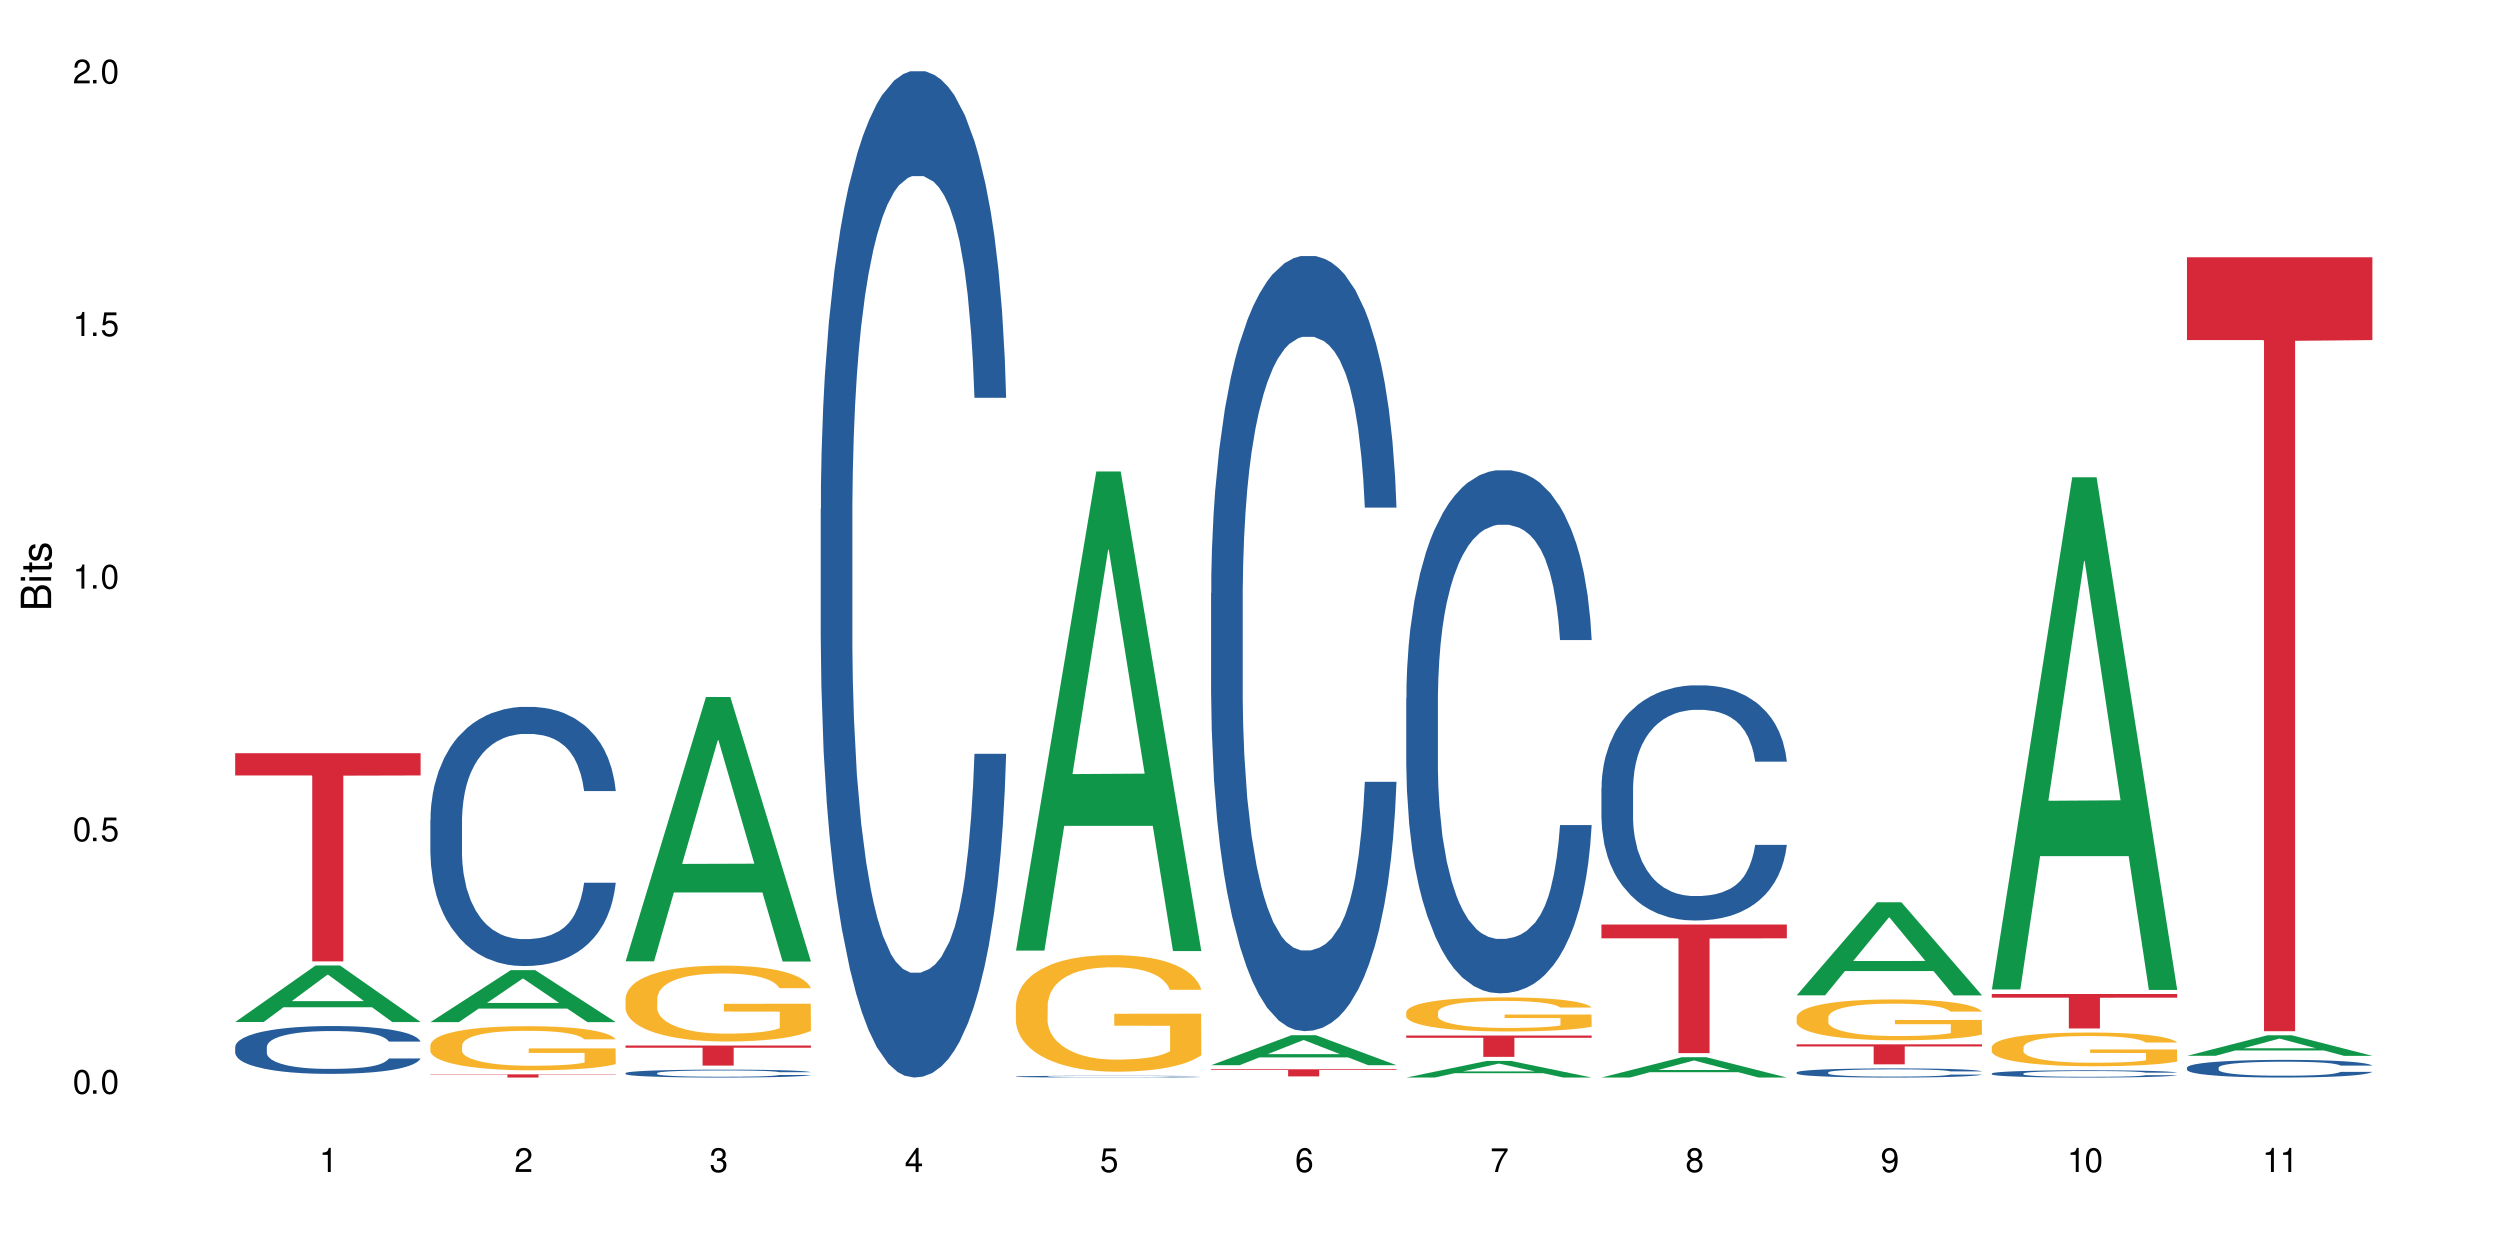 <?xml version="1.0" encoding="UTF-8"?>
<svg xmlns="http://www.w3.org/2000/svg" xmlns:xlink="http://www.w3.org/1999/xlink" width="720" height="360" viewBox="0 0 720 360">
<defs>
<g>
<g id="glyph-0-0">
</g>
<g id="glyph-0-1">
<path d="M 2.641 -6.938 C 2 -6.938 1.422 -6.656 1.078 -6.172 C 0.641 -5.562 0.406 -4.641 0.406 -3.359 C 0.406 -1.016 1.188 0.219 2.641 0.219 C 4.078 0.219 4.859 -1.016 4.859 -3.297 C 4.859 -4.641 4.656 -5.547 4.203 -6.172 C 3.844 -6.656 3.281 -6.938 2.641 -6.938 Z M 2.641 -6.188 C 3.547 -6.188 4 -5.25 4 -3.375 C 4 -1.406 3.562 -0.484 2.625 -0.484 C 1.734 -0.484 1.281 -1.438 1.281 -3.344 C 1.281 -5.25 1.734 -6.188 2.641 -6.188 Z M 2.641 -6.188 "/>
</g>
<g id="glyph-0-2">
<path d="M 1.828 -1 L 0.828 -1 L 0.828 0 L 1.828 0 Z M 1.828 -1 "/>
</g>
<g id="glyph-0-3">
<path d="M 4.562 -6.797 L 1.062 -6.797 L 0.547 -3.094 L 1.328 -3.094 C 1.719 -3.562 2.047 -3.734 2.578 -3.734 C 3.484 -3.734 4.062 -3.109 4.062 -2.094 C 4.062 -1.125 3.484 -0.531 2.578 -0.531 C 1.828 -0.531 1.375 -0.906 1.188 -1.672 L 0.328 -1.672 C 0.453 -1.109 0.547 -0.844 0.75 -0.594 C 1.125 -0.078 1.828 0.219 2.594 0.219 C 3.969 0.219 4.922 -0.781 4.922 -2.219 C 4.922 -3.562 4.031 -4.484 2.719 -4.484 C 2.25 -4.484 1.859 -4.359 1.469 -4.062 L 1.734 -5.969 L 4.562 -5.969 Z M 4.562 -6.797 "/>
</g>
<g id="glyph-0-4">
<path d="M 2.484 -4.938 L 2.484 0 L 3.328 0 L 3.328 -6.938 L 2.766 -6.938 C 2.469 -5.875 2.281 -5.734 0.984 -5.562 L 0.984 -4.938 Z M 2.484 -4.938 "/>
</g>
<g id="glyph-0-5">
<path d="M 4.859 -0.828 L 1.281 -0.828 C 1.359 -1.406 1.672 -1.781 2.5 -2.281 L 3.469 -2.828 C 4.406 -3.344 4.906 -4.062 4.906 -4.906 C 4.906 -5.484 4.672 -6.031 4.266 -6.406 C 3.859 -6.766 3.375 -6.938 2.719 -6.938 C 1.859 -6.938 1.219 -6.625 0.844 -6.031 C 0.609 -5.672 0.5 -5.234 0.484 -4.531 L 1.328 -4.531 C 1.359 -5.016 1.406 -5.281 1.531 -5.516 C 1.75 -5.938 2.188 -6.203 2.703 -6.203 C 3.469 -6.203 4.031 -5.641 4.031 -4.891 C 4.031 -4.344 3.719 -3.859 3.125 -3.516 L 2.234 -3 C 0.812 -2.172 0.406 -1.531 0.328 -0.016 L 4.859 -0.016 Z M 4.859 -0.828 "/>
</g>
<g id="glyph-0-6">
<path d="M 2.125 -3.188 L 2.578 -3.188 C 3.5 -3.188 3.984 -2.766 3.984 -1.922 C 3.984 -1.062 3.469 -0.531 2.594 -0.531 C 1.656 -0.531 1.203 -1 1.156 -2.016 L 0.312 -2.016 C 0.344 -1.453 0.438 -1.094 0.609 -0.781 C 0.953 -0.109 1.625 0.219 2.547 0.219 C 3.953 0.219 4.859 -0.625 4.859 -1.938 C 4.859 -2.828 4.516 -3.297 3.703 -3.594 C 4.344 -3.844 4.656 -4.328 4.656 -5.031 C 4.656 -6.219 3.875 -6.938 2.578 -6.938 C 1.203 -6.938 0.484 -6.172 0.453 -4.703 L 1.297 -4.703 C 1.312 -5.125 1.344 -5.359 1.453 -5.578 C 1.641 -5.969 2.062 -6.203 2.594 -6.203 C 3.344 -6.203 3.797 -5.75 3.797 -5 C 3.797 -4.516 3.609 -4.219 3.25 -4.047 C 3.016 -3.953 2.703 -3.922 2.125 -3.906 Z M 2.125 -3.188 "/>
</g>
<g id="glyph-0-7">
<path d="M 3.141 -1.672 L 3.141 0 L 3.984 0 L 3.984 -1.672 L 4.984 -1.672 L 4.984 -2.438 L 3.984 -2.438 L 3.984 -6.938 L 3.359 -6.938 L 0.266 -2.578 L 0.266 -1.672 Z M 3.141 -2.438 L 1 -2.438 L 3.141 -5.5 Z M 3.141 -2.438 "/>
</g>
<g id="glyph-0-8">
<path d="M 4.781 -5.125 C 4.609 -6.266 3.891 -6.938 2.844 -6.938 C 2.094 -6.938 1.422 -6.578 1.031 -5.953 C 0.594 -5.266 0.406 -4.422 0.406 -3.172 C 0.406 -2 0.578 -1.25 0.984 -0.641 C 1.359 -0.078 1.953 0.219 2.703 0.219 C 3.984 0.219 4.922 -0.75 4.922 -2.094 C 4.922 -3.375 4.062 -4.281 2.844 -4.281 C 2.172 -4.281 1.641 -4.031 1.281 -3.516 C 1.281 -5.234 1.828 -6.188 2.797 -6.188 C 3.391 -6.188 3.797 -5.797 3.938 -5.125 Z M 2.734 -3.531 C 3.547 -3.531 4.062 -2.953 4.062 -2.031 C 4.062 -1.156 3.484 -0.531 2.703 -0.531 C 1.922 -0.531 1.328 -1.188 1.328 -2.078 C 1.328 -2.938 1.906 -3.531 2.734 -3.531 Z M 2.734 -3.531 "/>
</g>
<g id="glyph-0-9">
<path d="M 4.984 -6.797 L 0.438 -6.797 L 0.438 -5.969 L 4.109 -5.969 C 2.5 -3.656 1.828 -2.234 1.328 0 L 2.219 0 C 2.594 -2.172 3.453 -4.047 4.984 -6.094 Z M 4.984 -6.797 "/>
</g>
<g id="glyph-0-10">
<path d="M 3.75 -3.656 C 4.469 -4.094 4.688 -4.438 4.688 -5.078 C 4.688 -6.172 3.844 -6.938 2.641 -6.938 C 1.438 -6.938 0.594 -6.172 0.594 -5.094 C 0.594 -4.438 0.812 -4.094 1.516 -3.656 C 0.734 -3.266 0.359 -2.703 0.359 -1.922 C 0.359 -0.656 1.281 0.219 2.641 0.219 C 3.984 0.219 4.922 -0.656 4.922 -1.922 C 4.922 -2.703 4.531 -3.266 3.75 -3.656 Z M 2.641 -6.188 C 3.359 -6.188 3.812 -5.75 3.812 -5.062 C 3.812 -4.406 3.344 -3.984 2.641 -3.984 C 1.922 -3.984 1.453 -4.406 1.453 -5.078 C 1.453 -5.75 1.922 -6.188 2.641 -6.188 Z M 2.641 -3.266 C 3.484 -3.266 4.062 -2.719 4.062 -1.906 C 4.062 -1.078 3.484 -0.531 2.625 -0.531 C 1.797 -0.531 1.219 -1.094 1.219 -1.906 C 1.219 -2.719 1.781 -3.266 2.641 -3.266 Z M 2.641 -3.266 "/>
</g>
<g id="glyph-0-11">
<path d="M 0.516 -1.578 C 0.672 -0.453 1.406 0.219 2.438 0.219 C 3.188 0.219 3.859 -0.141 4.266 -0.766 C 4.688 -1.453 4.891 -2.297 4.891 -3.547 C 4.891 -4.719 4.703 -5.453 4.312 -6.078 C 3.938 -6.641 3.344 -6.938 2.594 -6.938 C 1.297 -6.938 0.359 -5.969 0.359 -4.625 C 0.359 -3.344 1.234 -2.453 2.453 -2.453 C 3.094 -2.453 3.578 -2.672 4.016 -3.203 C 4 -1.484 3.469 -0.531 2.5 -0.531 C 1.906 -0.531 1.484 -0.906 1.359 -1.578 Z M 2.578 -6.203 C 3.375 -6.203 3.969 -5.531 3.969 -4.641 C 3.969 -3.797 3.391 -3.188 2.547 -3.188 C 1.734 -3.188 1.234 -3.766 1.234 -4.688 C 1.234 -5.562 1.797 -6.203 2.578 -6.203 Z M 2.578 -6.203 "/>
</g>
<g id="glyph-1-0">
</g>
<g id="glyph-1-1">
<path d="M 0 -0.953 L 0 -4.891 C 0 -5.719 -0.234 -6.344 -0.734 -6.797 C -1.188 -7.234 -1.812 -7.469 -2.5 -7.469 C -3.547 -7.469 -4.188 -7 -4.625 -5.875 C -4.984 -6.688 -5.625 -7.094 -6.531 -7.094 C -7.172 -7.094 -7.734 -6.859 -8.141 -6.391 C -8.562 -5.922 -8.75 -5.344 -8.75 -4.5 L -8.75 -0.953 Z M -4.984 -2.062 L -7.766 -2.062 L -7.766 -4.219 C -7.766 -4.844 -7.688 -5.203 -7.453 -5.5 C -7.219 -5.812 -6.859 -5.969 -6.375 -5.969 C -5.891 -5.969 -5.531 -5.812 -5.297 -5.5 C -5.062 -5.203 -4.984 -4.844 -4.984 -4.219 Z M -0.984 -2.062 L -4 -2.062 L -4 -4.781 C -4 -5.766 -3.438 -6.359 -2.484 -6.359 C -1.547 -6.359 -0.984 -5.766 -0.984 -4.781 Z M -0.984 -2.062 "/>
</g>
<g id="glyph-1-2">
<path d="M -6.281 -1.797 L -6.281 -0.797 L 0 -0.797 L 0 -1.797 Z M -8.75 -1.797 L -8.75 -0.797 L -7.484 -0.797 L -7.484 -1.797 Z M -8.75 -1.797 "/>
</g>
<g id="glyph-1-3">
<path d="M -6.281 -3.047 L -6.281 -2.016 L -8.016 -2.016 L -8.016 -1.016 L -6.281 -1.016 L -6.281 -0.172 L -5.469 -0.172 L -5.469 -1.016 L -0.719 -1.016 C -0.078 -1.016 0.281 -1.453 0.281 -2.234 C 0.281 -2.5 0.25 -2.719 0.188 -3.047 L -0.641 -3.047 C -0.609 -2.906 -0.594 -2.766 -0.594 -2.562 C -0.594 -2.141 -0.719 -2.016 -1.156 -2.016 L -5.469 -2.016 L -5.469 -3.047 Z M -6.281 -3.047 "/>
</g>
<g id="glyph-1-4">
<path d="M -4.531 -5.25 C -5.766 -5.25 -6.469 -4.422 -6.469 -2.969 C -6.469 -1.516 -5.719 -0.562 -4.547 -0.562 C -3.562 -0.562 -3.094 -1.062 -2.734 -2.562 L -2.516 -3.484 C -2.344 -4.188 -2.094 -4.469 -1.641 -4.469 C -1.047 -4.469 -0.641 -3.875 -0.641 -3 C -0.641 -2.453 -0.797 -2 -1.062 -1.75 C -1.25 -1.594 -1.422 -1.531 -1.875 -1.469 L -1.875 -0.406 C -0.422 -0.453 0.281 -1.266 0.281 -2.922 C 0.281 -4.5 -0.5 -5.516 -1.719 -5.516 C -2.656 -5.516 -3.172 -4.984 -3.469 -3.734 L -3.703 -2.766 C -3.891 -1.953 -4.156 -1.609 -4.594 -1.609 C -5.188 -1.609 -5.547 -2.125 -5.547 -2.938 C -5.547 -3.75 -5.203 -4.172 -4.531 -4.203 Z M -4.531 -5.25 "/>
</g>
</g>
</defs>
<rect x="-72" y="-36" width="864" height="432" fill="rgb(100%, 100%, 100%)" fill-opacity="1"/>
<path fill-rule="nonzero" fill="rgb(6.275%, 58.824%, 28.235%)" fill-opacity="1" d="M 67.73 294.332 L 67.789 294.316 L 90.895 278.051 L 97.91 278.051 L 121.133 294.348 L 112.973 294.348 L 107.152 290.094 L 81.652 290.094 L 75.945 294.332 L 67.73 294.332 L 84.105 288.332 L 104.816 288.316 L 94.488 280.711 L 94.375 280.695 L 94.262 280.742 L 84.047 288.316 L 84.105 288.332 Z M 67.73 294.332 "/>
<path fill-rule="nonzero" fill="rgb(14.51%, 36.078%, 60%)" fill-opacity="1" d="M 67.73 301.5 L 67.797 301.484 L 67.797 301.184 L 67.992 300.707 L 68.449 300.102 L 68.902 299.688 L 70.074 298.945 L 71.703 298.227 L 73.398 297.672 L 74.633 297.348 L 75.742 297.094 L 78.281 296.629 L 79.91 296.391 L 81.668 296.176 L 83.816 295.961 L 85.379 295.836 L 88.895 295.637 L 91.5 295.547 L 93.52 295.512 L 97.883 295.512 L 100.488 295.559 L 102.375 295.621 L 104.461 295.723 L 106.219 295.836 L 109.281 296.113 L 112.016 296.465 L 113.254 296.668 L 115.207 297.059 L 116.703 297.434 L 117.746 297.762 L 118.918 298.227 L 119.961 298.793 L 120.742 299.434 L 121.133 299.977 L 112.016 299.977 L 111.559 299.473 L 111.039 299.082 L 110.062 298.566 L 109.086 298.203 L 107.715 297.836 L 106.48 297.598 L 104.785 297.359 L 103.289 297.207 L 101.727 297.094 L 100.227 297.02 L 97.363 296.945 L 94.039 296.945 L 92.805 296.969 L 90.262 297.07 L 88.895 297.156 L 86.941 297.332 L 85.574 297.496 L 83.945 297.75 L 82.84 297.965 L 81.473 298.289 L 80.496 298.578 L 79.387 298.996 L 78.738 299.309 L 78.152 299.66 L 77.629 300.078 L 77.238 300.516 L 76.977 300.98 L 76.848 301.434 L 76.848 303.387 L 76.977 303.84 L 77.305 304.367 L 78.152 305.133 L 79.387 305.801 L 80.82 306.328 L 82.188 306.707 L 82.969 306.883 L 84.012 307.082 L 85.641 307.336 L 87.984 307.586 L 89.352 307.688 L 91.438 307.789 L 93.586 307.84 L 96.449 307.84 L 98.988 307.789 L 100.684 307.727 L 102.441 307.625 L 104.852 307.41 L 106.348 307.211 L 107.652 306.969 L 108.629 306.73 L 109.281 306.531 L 110.258 306.141 L 111.039 305.711 L 111.625 305.273 L 112.016 304.844 L 121.133 304.844 L 120.742 305.348 L 120.156 305.84 L 119.57 306.203 L 118.656 306.645 L 117.613 307.035 L 116.117 307.473 L 114.879 307.762 L 113.254 308.078 L 111.754 308.316 L 110.125 308.531 L 107.715 308.781 L 106.152 308.906 L 104.461 309.02 L 102.441 309.121 L 99.902 309.211 L 97.168 309.262 L 94.625 309.273 L 91.891 309.246 L 89.871 309.199 L 87.203 309.086 L 83.883 308.859 L 81.473 308.617 L 79.582 308.379 L 77.957 308.129 L 76.133 307.789 L 73.789 307.234 L 72.355 306.809 L 71.379 306.453 L 70.27 305.965 L 69.488 305.523 L 68.578 304.82 L 67.926 303.926 L 67.73 303.234 Z M 67.73 301.5 "/>
<path fill-rule="nonzero" fill="rgb(83.922%, 15.686%, 22.353%)" fill-opacity="1" d="M 67.73 216.914 L 121.133 216.914 L 121.133 223.332 L 98.875 223.391 L 98.875 276.887 L 89.922 276.887 L 89.922 223.445 L 89.793 223.332 L 67.73 223.332 Z M 67.73 216.914 "/>
<path fill-rule="nonzero" fill="rgb(6.275%, 58.824%, 28.235%)" fill-opacity="1" d="M 123.941 294.371 L 124 294.355 L 147.105 279.395 L 154.125 279.395 L 177.344 294.383 L 169.184 294.383 L 163.367 290.473 L 137.863 290.473 L 132.156 294.371 L 123.941 294.371 L 140.316 288.852 L 161.027 288.84 L 150.699 281.844 L 150.586 281.828 L 150.473 281.871 L 140.258 288.84 L 140.316 288.852 Z M 123.941 294.371 "/>
<path fill-rule="nonzero" fill="rgb(14.51%, 36.078%, 60%)" fill-opacity="1" d="M 123.941 236.074 L 124.008 236.008 L 124.008 234.367 L 124.203 231.777 L 124.66 228.504 L 125.113 226.25 L 126.285 222.227 L 127.914 218.34 L 129.609 215.34 L 130.844 213.566 L 131.953 212.199 L 134.492 209.676 L 136.121 208.379 L 137.879 207.223 L 140.027 206.062 L 141.59 205.379 L 145.109 204.289 L 147.711 203.809 L 149.73 203.605 L 154.094 203.605 L 156.699 203.879 L 158.59 204.219 L 160.672 204.766 L 162.43 205.379 L 165.492 206.879 L 168.227 208.789 L 169.465 209.883 L 171.418 211.996 L 172.914 214.043 L 173.957 215.816 L 175.129 218.34 L 176.172 221.41 L 176.953 224.887 L 177.344 227.82 L 168.227 227.82 L 167.77 225.094 L 167.25 222.977 L 166.273 220.18 L 165.297 218.203 L 163.93 216.227 L 162.691 214.93 L 160.996 213.633 L 159.5 212.812 L 157.938 212.199 L 156.438 211.793 L 153.574 211.383 L 150.254 211.383 L 149.016 211.52 L 146.477 212.062 L 145.109 212.543 L 143.152 213.496 L 141.785 214.383 L 140.156 215.746 L 139.051 216.906 L 137.684 218.68 L 136.707 220.25 L 135.598 222.5 L 134.949 224.207 L 134.363 226.117 L 133.84 228.367 L 133.449 230.754 L 133.191 233.277 L 133.059 235.734 L 133.059 246.305 L 133.191 248.762 L 133.516 251.625 L 134.363 255.789 L 135.598 259.402 L 137.031 262.266 L 138.398 264.312 L 139.18 265.27 L 140.223 266.359 L 141.852 267.723 L 144.195 269.09 L 145.562 269.633 L 147.648 270.18 L 149.797 270.453 L 152.66 270.453 L 155.203 270.18 L 156.895 269.84 L 158.652 269.293 L 161.062 268.133 L 162.559 267.043 L 163.863 265.746 L 164.84 264.449 L 165.492 263.359 L 166.469 261.246 L 167.25 258.926 L 167.836 256.539 L 168.227 254.219 L 177.344 254.219 L 176.953 256.945 L 176.367 259.605 L 175.781 261.586 L 174.867 263.973 L 173.828 266.086 L 172.328 268.473 L 171.09 270.043 L 169.465 271.75 L 167.965 273.043 L 166.336 274.203 L 163.93 275.57 L 162.363 276.25 L 160.672 276.863 L 158.652 277.41 L 156.113 277.887 L 153.379 278.16 L 150.84 278.23 L 148.102 278.094 L 146.086 277.82 L 143.414 277.207 L 140.094 275.977 L 137.684 274.684 L 135.793 273.387 L 134.168 272.023 L 132.344 270.18 L 130 267.18 L 128.566 264.859 L 127.59 262.949 L 126.48 260.289 L 125.699 257.902 L 124.789 254.082 L 124.137 249.238 L 123.941 245.488 Z M 123.941 236.074 "/>
<path fill-rule="nonzero" fill="rgb(96.863%, 70.196%, 16.863%)" fill-opacity="1" d="M 123.941 300.988 L 124.008 300.977 L 124.008 300.746 L 124.27 300.223 L 124.918 299.504 L 125.766 298.914 L 126.676 298.449 L 127.266 298.207 L 128.242 297.855 L 129.086 297.602 L 131.234 297.078 L 133.973 296.594 L 135.469 296.383 L 137.164 296.188 L 139.57 295.965 L 140.68 295.887 L 144.066 295.699 L 147.906 295.582 L 152.141 295.547 L 154.094 295.559 L 156.766 295.605 L 160.41 295.734 L 162.496 295.852 L 164.125 295.965 L 165.816 296.117 L 167.902 296.348 L 169.855 296.629 L 171.418 296.906 L 172.98 297.254 L 174.281 297.625 L 175.391 298.031 L 176.367 298.52 L 176.953 298.926 L 177.344 299.332 L 168.293 299.332 L 167.77 298.926 L 167.184 298.609 L 166.207 298.227 L 165.23 297.949 L 164.254 297.73 L 162.43 297.43 L 160.867 297.242 L 158.914 297.078 L 157.023 296.977 L 154.875 296.906 L 153.574 296.883 L 150.121 296.883 L 146.996 296.965 L 145.172 297.059 L 143.871 297.148 L 142.047 297.324 L 140.941 297.461 L 140.289 297.555 L 138.336 297.914 L 137.031 298.238 L 136.316 298.461 L 135.402 298.809 L 134.754 299.121 L 134.035 299.586 L 133.645 299.934 L 133.125 300.723 L 133.059 302.812 L 133.254 303.254 L 133.645 303.727 L 134.168 304.145 L 134.949 304.586 L 135.73 304.922 L 137.098 305.375 L 138.27 305.676 L 139.18 305.875 L 140.941 306.188 L 141.656 306.293 L 143.348 306.5 L 145.109 306.664 L 147.258 306.801 L 148.883 306.871 L 151.488 306.93 L 154.812 306.93 L 158.719 306.859 L 161.191 306.766 L 162.887 306.676 L 163.992 306.594 L 165.359 306.465 L 166.336 306.352 L 167.25 306.223 L 168.355 306.023 L 168.355 303.254 L 152.27 303.242 L 152.27 301.941 L 177.277 301.93 L 177.344 306.465 L 175.977 306.777 L 174.281 307.082 L 172.656 307.312 L 170.961 307.512 L 168.551 307.73 L 166.598 307.871 L 163.602 308.031 L 160.867 308.137 L 158 308.207 L 155.461 308.242 L 152.465 308.254 L 149.797 308.23 L 146.93 308.16 L 144.652 308.066 L 142.566 307.949 L 140.484 307.801 L 137.879 307.555 L 136.188 307.359 L 134.426 307.117 L 132.668 306.824 L 131.105 306.512 L 130.062 306.27 L 129.023 305.988 L 127.914 305.641 L 126.871 305.246 L 126.09 304.887 L 125.375 304.48 L 124.855 304.098 L 124.332 303.578 L 124.074 303.16 L 123.941 302.801 Z M 123.941 300.988 "/>
<path fill-rule="nonzero" fill="rgb(83.922%, 15.686%, 22.353%)" fill-opacity="1" d="M 123.941 309.418 L 177.344 309.418 L 177.344 309.516 L 155.086 309.516 L 155.086 310.332 L 146.133 310.332 L 146.133 309.516 L 123.941 309.516 Z M 123.941 309.418 "/>
<path fill-rule="nonzero" fill="rgb(6.275%, 58.824%, 28.235%)" fill-opacity="1" d="M 180.152 276.855 L 180.211 276.785 L 203.316 200.73 L 210.336 200.73 L 233.555 276.93 L 225.395 276.93 L 219.578 257.039 L 194.074 257.039 L 188.371 276.855 L 180.152 276.855 L 196.527 248.809 L 217.238 248.738 L 206.91 213.18 L 206.797 213.109 L 206.684 213.324 L 196.473 248.738 L 196.527 248.809 Z M 180.152 276.855 "/>
<path fill-rule="nonzero" fill="rgb(14.51%, 36.078%, 60%)" fill-opacity="1" d="M 180.152 309.047 L 180.219 309.043 L 180.219 308.996 L 180.414 308.914 L 180.871 308.816 L 181.324 308.746 L 182.5 308.625 L 184.125 308.508 L 185.82 308.414 L 187.059 308.359 L 188.164 308.32 L 190.703 308.242 L 192.332 308.203 L 194.09 308.168 L 196.238 308.133 L 197.801 308.109 L 201.32 308.078 L 203.922 308.062 L 205.941 308.059 L 210.305 308.059 L 212.91 308.066 L 214.801 308.074 L 216.883 308.094 L 218.641 308.109 L 221.703 308.156 L 224.438 308.215 L 225.676 308.25 L 227.629 308.312 L 229.125 308.375 L 230.168 308.43 L 231.34 308.508 L 232.383 308.602 L 233.164 308.707 L 233.555 308.797 L 224.438 308.797 L 223.98 308.711 L 223.461 308.648 L 222.484 308.562 L 221.508 308.5 L 220.141 308.441 L 218.902 308.402 L 217.207 308.363 L 215.711 308.336 L 214.148 308.32 L 212.648 308.305 L 209.785 308.293 L 206.465 308.293 L 205.227 308.297 L 202.688 308.316 L 201.32 308.328 L 199.363 308.359 L 197.996 308.387 L 196.371 308.426 L 195.262 308.461 L 193.895 308.516 L 192.918 308.562 L 191.812 308.633 L 191.16 308.684 L 190.574 308.742 L 190.051 308.812 L 189.66 308.883 L 189.402 308.961 L 189.27 309.035 L 189.27 309.359 L 189.402 309.434 L 189.727 309.52 L 190.574 309.648 L 191.812 309.758 L 193.242 309.844 L 194.609 309.906 L 195.395 309.938 L 196.434 309.969 L 198.062 310.012 L 200.406 310.055 L 201.773 310.07 L 203.859 310.086 L 206.008 310.094 L 208.875 310.094 L 211.414 310.086 L 213.105 310.078 L 214.863 310.059 L 217.273 310.023 L 218.773 309.992 L 220.074 309.953 L 221.051 309.914 L 221.703 309.879 L 222.68 309.816 L 223.461 309.742 L 224.047 309.672 L 224.438 309.602 L 233.555 309.602 L 233.164 309.684 L 232.578 309.766 L 231.992 309.824 L 231.082 309.898 L 230.039 309.961 L 228.539 310.035 L 227.305 310.082 L 225.676 310.137 L 224.176 310.176 L 222.551 310.211 L 220.141 310.25 L 218.578 310.273 L 216.883 310.289 L 214.863 310.309 L 212.324 310.32 L 209.59 310.332 L 207.051 310.332 L 204.316 310.328 L 202.297 310.32 L 199.625 310.301 L 196.305 310.266 L 193.895 310.223 L 192.008 310.184 L 190.379 310.145 L 188.555 310.086 L 186.211 309.996 L 184.777 309.926 L 183.801 309.867 L 182.695 309.785 L 181.914 309.711 L 181 309.598 L 180.348 309.449 L 180.152 309.332 Z M 180.152 309.047 "/>
<path fill-rule="nonzero" fill="rgb(96.863%, 70.196%, 16.863%)" fill-opacity="1" d="M 180.152 287.457 L 180.219 287.438 L 180.219 287.035 L 180.48 286.137 L 181.129 284.902 L 181.977 283.883 L 182.891 283.082 L 183.477 282.664 L 184.453 282.066 L 185.297 281.625 L 187.449 280.727 L 190.184 279.891 L 191.68 279.531 L 193.375 279.191 L 195.785 278.812 L 196.891 278.672 L 200.277 278.352 L 204.121 278.152 L 208.352 278.094 L 210.305 278.113 L 212.977 278.191 L 216.621 278.41 L 218.707 278.609 L 220.336 278.812 L 222.027 279.07 L 224.113 279.469 L 226.066 279.949 L 227.629 280.43 L 229.191 281.027 L 230.492 281.668 L 231.602 282.363 L 232.578 283.203 L 233.164 283.902 L 233.555 284.602 L 224.504 284.602 L 223.98 283.902 L 223.395 283.363 L 222.418 282.703 L 221.441 282.227 L 220.465 281.848 L 218.641 281.328 L 217.078 281.008 L 215.125 280.727 L 213.238 280.547 L 211.086 280.43 L 209.785 280.387 L 206.332 280.387 L 203.207 280.527 L 201.383 280.688 L 200.082 280.848 L 198.258 281.148 L 197.152 281.387 L 196.5 281.547 L 194.547 282.164 L 193.242 282.723 L 192.527 283.105 L 191.617 283.703 L 190.965 284.242 L 190.246 285.039 L 189.855 285.641 L 189.336 286.996 L 189.27 290.59 L 189.465 291.352 L 189.855 292.168 L 190.379 292.887 L 191.16 293.645 L 191.941 294.227 L 193.309 295.004 L 194.48 295.523 L 195.395 295.863 L 197.152 296.402 L 197.867 296.582 L 199.562 296.941 L 201.32 297.219 L 203.469 297.461 L 205.098 297.578 L 207.699 297.68 L 211.023 297.68 L 214.93 297.559 L 217.402 297.398 L 219.098 297.238 L 220.203 297.102 L 221.57 296.879 L 222.551 296.68 L 223.461 296.461 L 224.566 296.121 L 224.566 291.352 L 208.484 291.328 L 208.484 289.094 L 233.488 289.074 L 233.555 296.879 L 232.188 297.418 L 230.492 297.938 L 228.867 298.34 L 227.172 298.676 L 224.762 299.059 L 222.809 299.297 L 219.812 299.574 L 217.078 299.758 L 214.215 299.875 L 211.672 299.938 L 208.68 299.957 L 206.008 299.914 L 203.141 299.797 L 200.863 299.637 L 198.777 299.438 L 196.695 299.176 L 194.09 298.758 L 192.398 298.418 L 190.641 298 L 188.879 297.5 L 187.316 296.961 L 186.277 296.543 L 185.234 296.062 L 184.125 295.465 L 183.086 294.785 L 182.305 294.164 L 181.586 293.465 L 181.066 292.809 L 180.543 291.91 L 180.285 291.191 L 180.152 290.57 Z M 180.152 287.457 "/>
<path fill-rule="nonzero" fill="rgb(83.922%, 15.686%, 22.353%)" fill-opacity="1" d="M 180.152 301.121 L 233.555 301.121 L 233.555 301.738 L 211.301 301.742 L 211.301 306.895 L 202.344 306.895 L 202.344 301.75 L 202.215 301.738 L 180.152 301.738 Z M 180.152 301.121 "/>
<path fill-rule="nonzero" fill="rgb(14.51%, 36.078%, 60%)" fill-opacity="1" d="M 236.367 146.621 L 236.43 146.355 L 236.43 140 L 236.625 129.934 L 237.082 117.215 L 237.539 108.477 L 238.711 92.844 L 240.34 77.746 L 242.031 66.09 L 243.27 59.203 L 244.375 53.902 L 246.914 44.102 L 248.543 39.07 L 250.301 34.566 L 252.449 30.062 L 254.016 27.414 L 257.531 23.176 L 260.137 21.32 L 262.152 20.527 L 266.516 20.527 L 269.121 21.586 L 271.012 22.91 L 273.094 25.031 L 274.852 27.414 L 277.914 33.242 L 280.648 40.66 L 281.887 44.898 L 283.84 53.109 L 285.34 61.055 L 286.379 67.945 L 287.551 77.746 L 288.594 89.668 L 289.375 103.176 L 289.766 114.566 L 280.648 114.566 L 280.191 103.973 L 279.672 95.758 L 278.695 84.898 L 277.719 77.215 L 276.352 69.535 L 275.113 64.5 L 273.422 59.469 L 271.922 56.289 L 270.359 53.902 L 268.863 52.316 L 265.996 50.727 L 262.676 50.727 L 261.438 51.254 L 258.898 53.375 L 257.531 55.23 L 255.578 58.938 L 254.211 62.383 L 252.582 67.68 L 251.473 72.184 L 250.105 79.07 L 249.129 85.164 L 248.023 93.906 L 247.371 100.527 L 246.785 107.945 L 246.266 116.688 L 245.875 125.957 L 245.613 135.762 L 245.484 145.297 L 245.484 186.355 L 245.613 195.895 L 245.938 207.02 L 246.785 223.18 L 248.023 237.219 L 249.457 248.344 L 250.824 256.293 L 251.605 260 L 252.645 264.238 L 254.273 269.535 L 256.617 274.836 L 257.984 276.953 L 260.07 279.074 L 262.219 280.133 L 265.086 280.133 L 267.625 279.074 L 269.316 277.75 L 271.074 275.629 L 273.484 271.125 L 274.984 266.887 L 276.285 261.855 L 277.262 256.82 L 277.914 252.582 L 278.891 244.371 L 279.672 235.363 L 280.258 226.094 L 280.648 217.086 L 289.766 217.086 L 289.375 227.684 L 288.789 238.012 L 288.203 245.695 L 287.293 254.969 L 286.25 263.18 L 284.75 272.449 L 283.516 278.543 L 281.887 285.168 L 280.387 290.199 L 278.762 294.703 L 276.352 300 L 274.789 302.648 L 273.094 305.035 L 271.074 307.152 L 268.535 309.008 L 265.801 310.066 L 263.262 310.332 L 260.527 309.801 L 258.508 308.742 L 255.836 306.359 L 252.516 301.59 L 250.105 296.559 L 248.219 291.523 L 246.59 286.227 L 244.766 279.074 L 242.422 267.418 L 240.988 258.41 L 240.012 250.992 L 238.906 240.664 L 238.125 231.391 L 237.211 216.555 L 236.562 197.746 L 236.367 183.18 Z M 236.367 146.621 "/>
<path fill-rule="nonzero" fill="rgb(6.275%, 58.824%, 28.235%)" fill-opacity="1" d="M 292.578 273.777 L 292.633 273.648 L 315.738 135.773 L 322.758 135.773 L 345.977 273.906 L 337.82 273.906 L 332 237.852 L 306.496 237.852 L 300.793 273.777 L 292.578 273.777 L 308.949 222.934 L 329.66 222.805 L 319.336 158.34 L 319.219 158.211 L 319.105 158.602 L 308.895 222.805 L 308.949 222.934 Z M 292.578 273.777 "/>
<path fill-rule="nonzero" fill="rgb(14.51%, 36.078%, 60%)" fill-opacity="1" d="M 292.578 310.043 L 292.641 310.039 L 292.641 310.031 L 292.836 310.012 L 293.293 309.988 L 293.75 309.973 L 294.922 309.945 L 296.551 309.918 L 298.242 309.898 L 299.48 309.887 L 300.586 309.875 L 303.125 309.859 L 304.754 309.852 L 306.512 309.84 L 308.664 309.832 L 310.227 309.828 L 313.742 309.82 L 316.348 309.816 L 322.73 309.816 L 325.332 309.82 L 327.223 309.82 L 329.305 309.824 L 331.066 309.828 L 334.125 309.84 L 336.859 309.852 L 338.098 309.859 L 340.051 309.875 L 341.551 309.891 L 342.59 309.902 L 343.762 309.918 L 344.805 309.941 L 345.586 309.965 L 345.977 309.984 L 336.859 309.984 L 336.406 309.965 L 335.883 309.949 L 334.906 309.93 L 333.93 309.918 L 332.562 309.902 L 331.324 309.895 L 329.633 309.887 L 328.133 309.879 L 326.57 309.875 L 325.074 309.875 L 322.207 309.871 L 317.648 309.871 L 315.109 309.875 L 313.742 309.879 L 311.789 309.887 L 310.422 309.891 L 308.793 309.902 L 307.684 309.91 L 306.316 309.922 L 305.34 309.934 L 304.234 309.949 L 303.582 309.961 L 302.996 309.973 L 302.477 309.988 L 302.086 310.004 L 301.824 310.023 L 301.695 310.039 L 301.695 310.113 L 301.824 310.129 L 302.148 310.148 L 302.996 310.176 L 304.234 310.203 L 305.668 310.223 L 307.035 310.234 L 307.816 310.242 L 308.859 310.25 L 310.484 310.262 L 312.832 310.27 L 314.199 310.273 L 316.281 310.277 L 323.836 310.277 L 325.527 310.273 L 327.289 310.27 L 329.695 310.262 L 331.195 310.254 L 332.496 310.246 L 333.473 310.238 L 334.125 310.23 L 335.102 310.215 L 335.883 310.199 L 336.469 310.184 L 336.859 310.168 L 345.977 310.168 L 345.586 310.184 L 345 310.203 L 344.414 310.219 L 343.504 310.234 L 342.461 310.25 L 340.965 310.266 L 339.727 310.277 L 338.098 310.289 L 336.602 310.297 L 334.973 310.305 L 332.562 310.312 L 331 310.32 L 329.305 310.324 L 327.289 310.328 L 324.746 310.332 L 316.738 310.332 L 314.719 310.328 L 312.047 310.324 L 308.727 310.316 L 306.316 310.309 L 304.43 310.301 L 302.801 310.289 L 300.977 310.277 L 298.633 310.258 L 297.199 310.238 L 296.223 310.227 L 295.117 310.207 L 294.336 310.191 L 293.422 310.164 L 292.773 310.133 L 292.578 310.105 Z M 292.578 310.043 "/>
<path fill-rule="nonzero" fill="rgb(96.863%, 70.196%, 16.863%)" fill-opacity="1" d="M 292.578 289.453 L 292.641 289.426 L 292.641 288.809 L 292.902 287.43 L 293.555 285.527 L 294.398 283.965 L 295.312 282.738 L 295.898 282.094 L 296.875 281.176 L 297.723 280.5 L 299.871 279.121 L 302.605 277.832 L 304.105 277.277 L 305.797 276.758 L 308.207 276.176 L 309.312 275.961 L 312.699 275.469 L 316.543 275.164 L 320.773 275.07 L 322.73 275.102 L 325.398 275.223 L 329.047 275.562 L 331.129 275.867 L 332.758 276.176 L 334.449 276.574 L 336.535 277.188 L 338.488 277.922 L 340.051 278.66 L 341.613 279.578 L 342.918 280.562 L 344.023 281.633 L 345 282.922 L 345.586 283.996 L 345.977 285.07 L 336.926 285.07 L 336.406 283.996 L 335.82 283.168 L 334.84 282.156 L 333.863 281.418 L 332.887 280.836 L 331.066 280.039 L 329.5 279.547 L 327.547 279.121 L 325.66 278.844 L 323.512 278.66 L 322.207 278.598 L 318.758 278.598 L 315.629 278.812 L 313.809 279.059 L 312.504 279.305 L 310.68 279.762 L 309.574 280.133 L 308.922 280.375 L 306.969 281.328 L 305.668 282.188 L 304.949 282.77 L 304.039 283.688 L 303.387 284.516 L 302.672 285.742 L 302.281 286.664 L 301.758 288.75 L 301.695 294.27 L 301.891 295.434 L 302.281 296.691 L 302.801 297.797 L 303.582 298.961 L 304.363 299.852 L 305.73 301.047 L 306.902 301.844 L 307.816 302.367 L 309.574 303.195 L 310.289 303.469 L 311.984 304.023 L 313.742 304.453 L 315.891 304.82 L 317.52 305.004 L 320.125 305.156 L 323.445 305.156 L 327.352 304.973 L 329.828 304.727 L 331.52 304.48 L 332.629 304.266 L 333.996 303.93 L 334.973 303.625 L 335.883 303.285 L 336.992 302.766 L 336.992 295.434 L 320.906 295.402 L 320.906 291.969 L 345.914 291.938 L 345.977 303.93 L 344.609 304.758 L 342.918 305.555 L 341.289 306.168 L 339.598 306.691 L 337.188 307.273 L 335.234 307.641 L 332.238 308.07 L 329.5 308.348 L 326.637 308.531 L 324.098 308.621 L 321.102 308.652 L 318.43 308.59 L 315.566 308.406 L 313.285 308.164 L 311.203 307.855 L 309.117 307.457 L 306.512 306.812 L 304.82 306.293 L 303.062 305.648 L 301.305 304.879 L 299.742 304.051 L 298.699 303.41 L 297.656 302.672 L 296.551 301.754 L 295.508 300.711 L 294.727 299.758 L 294.008 298.688 L 293.488 297.672 L 292.969 296.293 L 292.707 295.191 L 292.578 294.238 Z M 292.578 289.453 "/>
<path fill-rule="nonzero" fill="rgb(6.275%, 58.824%, 28.235%)" fill-opacity="1" d="M 348.789 306.773 L 348.844 306.766 L 371.953 298.137 L 378.969 298.137 L 402.188 306.781 L 394.031 306.781 L 388.211 304.523 L 362.711 304.523 L 357.004 306.773 L 348.789 306.773 L 365.164 303.594 L 385.871 303.582 L 375.547 299.551 L 375.434 299.543 L 375.316 299.566 L 365.105 303.582 L 365.164 303.594 Z M 348.789 306.773 "/>
<path fill-rule="nonzero" fill="rgb(14.51%, 36.078%, 60%)" fill-opacity="1" d="M 348.789 170.875 L 348.852 170.672 L 348.852 165.773 L 349.051 158.02 L 349.504 148.227 L 349.961 141.492 L 351.133 129.453 L 352.762 117.824 L 354.453 108.844 L 355.691 103.539 L 356.797 99.461 L 359.34 91.91 L 360.965 88.031 L 362.727 84.566 L 364.875 81.098 L 366.438 79.055 L 369.953 75.789 L 372.559 74.363 L 374.578 73.75 L 378.941 73.75 L 381.547 74.566 L 383.434 75.586 L 385.52 77.219 L 387.277 79.055 L 390.336 83.543 L 393.07 89.258 L 394.309 92.523 L 396.262 98.848 L 397.762 104.969 L 398.805 110.273 L 399.977 117.824 L 401.016 127.004 L 401.797 137.41 L 402.188 146.188 L 393.07 146.188 L 392.617 138.023 L 392.094 131.699 L 391.117 123.332 L 390.141 117.414 L 388.773 111.5 L 387.535 107.621 L 385.844 103.746 L 384.344 101.297 L 382.781 99.461 L 381.285 98.234 L 378.418 97.012 L 375.098 97.012 L 373.859 97.418 L 371.32 99.051 L 369.953 100.48 L 368 103.336 L 366.633 105.988 L 365.004 110.07 L 363.898 113.539 L 362.531 118.844 L 361.551 123.535 L 360.445 130.27 L 359.793 135.371 L 359.207 141.086 L 358.688 147.816 L 358.297 154.961 L 358.035 162.508 L 357.906 169.855 L 357.906 201.48 L 358.035 208.828 L 358.363 217.398 L 359.207 229.844 L 360.445 240.656 L 361.879 249.227 L 363.246 255.348 L 364.027 258.207 L 365.07 261.469 L 366.695 265.551 L 369.043 269.633 L 370.41 271.266 L 372.492 272.898 L 374.641 273.715 L 377.508 273.715 L 380.047 272.898 L 381.742 271.875 L 383.5 270.246 L 385.91 266.777 L 387.406 263.512 L 388.707 259.633 L 389.688 255.758 L 390.336 252.492 L 391.312 246.168 L 392.094 239.23 L 392.68 232.09 L 393.07 225.152 L 402.188 225.152 L 401.797 233.312 L 401.211 241.27 L 400.625 247.188 L 399.715 254.328 L 398.672 260.652 L 397.176 267.797 L 395.938 272.488 L 394.309 277.59 L 392.812 281.465 L 391.184 284.934 L 388.773 289.016 L 387.211 291.059 L 385.52 292.895 L 383.5 294.527 L 380.961 295.953 L 378.223 296.77 L 375.684 296.973 L 372.949 296.566 L 370.93 295.75 L 368.262 293.914 L 364.938 290.242 L 362.531 286.363 L 360.641 282.488 L 359.012 278.406 L 357.188 272.898 L 354.844 263.918 L 353.41 256.98 L 352.434 251.27 L 351.328 243.309 L 350.547 236.168 L 349.637 224.742 L 348.984 210.254 L 348.789 199.031 Z M 348.789 170.875 "/>
<path fill-rule="nonzero" fill="rgb(83.922%, 15.686%, 22.353%)" fill-opacity="1" d="M 348.789 307.945 L 402.188 307.945 L 402.188 308.164 L 379.934 308.168 L 379.934 309.996 L 370.98 309.996 L 370.98 308.168 L 370.848 308.164 L 348.789 308.164 Z M 348.789 307.945 "/>
<path fill-rule="nonzero" fill="rgb(6.275%, 58.824%, 28.235%)" fill-opacity="1" d="M 405 310.328 L 405.059 310.324 L 428.164 305.547 L 435.18 305.547 L 458.402 310.332 L 450.242 310.332 L 444.422 309.082 L 418.922 309.082 L 413.215 310.328 L 405 310.328 L 421.375 308.566 L 442.082 308.562 L 431.758 306.328 L 431.645 306.324 L 431.527 306.34 L 421.316 308.562 L 421.375 308.566 Z M 405 310.328 "/>
<path fill-rule="nonzero" fill="rgb(14.51%, 36.078%, 60%)" fill-opacity="1" d="M 405 200.992 L 405.066 200.855 L 405.066 197.551 L 405.262 192.32 L 405.715 185.711 L 406.172 181.168 L 407.344 173.043 L 408.973 165.195 L 410.664 159.137 L 411.902 155.559 L 413.012 152.805 L 415.551 147.711 L 417.18 145.094 L 418.938 142.754 L 421.086 140.414 L 422.648 139.035 L 426.164 136.832 L 428.77 135.867 L 430.789 135.457 L 435.152 135.457 L 437.758 136.008 L 439.645 136.695 L 441.73 137.797 L 443.488 139.035 L 446.547 142.066 L 449.285 145.922 L 450.52 148.121 L 452.473 152.391 L 453.973 156.523 L 455.016 160.102 L 456.188 165.195 L 457.227 171.391 L 458.012 178.414 L 458.402 184.332 L 449.285 184.332 L 448.828 178.828 L 448.309 174.559 L 447.328 168.914 L 446.352 164.922 L 444.984 160.926 L 443.746 158.312 L 442.055 155.695 L 440.559 154.043 L 438.992 152.805 L 437.496 151.977 L 434.629 151.152 L 431.309 151.152 L 430.07 151.426 L 427.531 152.527 L 426.164 153.492 L 424.211 155.422 L 422.844 157.211 L 421.215 159.965 L 420.109 162.305 L 418.742 165.883 L 417.766 169.051 L 416.656 173.594 L 416.004 177.035 L 415.418 180.891 L 414.898 185.434 L 414.508 190.254 L 414.246 195.348 L 414.117 200.305 L 414.117 221.645 L 414.246 226.602 L 414.574 232.387 L 415.418 240.785 L 416.656 248.082 L 418.09 253.863 L 419.457 257.996 L 420.238 259.922 L 421.281 262.125 L 422.91 264.879 L 425.254 267.633 L 426.621 268.734 L 428.703 269.836 L 430.855 270.387 L 433.719 270.387 L 436.258 269.836 L 437.953 269.148 L 439.711 268.047 L 442.121 265.707 L 443.617 263.504 L 444.922 260.887 L 445.898 258.27 L 446.547 256.066 L 447.523 251.801 L 448.309 247.117 L 448.895 242.301 L 449.285 237.617 L 458.402 237.617 L 458.012 243.125 L 457.426 248.496 L 456.836 252.488 L 455.926 257.305 L 454.883 261.574 L 453.387 266.395 L 452.148 269.559 L 450.52 273.004 L 449.023 275.617 L 447.395 277.961 L 444.984 280.715 L 443.422 282.09 L 441.73 283.328 L 439.711 284.43 L 437.172 285.395 L 434.434 285.945 L 431.895 286.082 L 429.16 285.809 L 427.141 285.258 L 424.473 284.016 L 421.148 281.539 L 418.742 278.922 L 416.852 276.309 L 415.223 273.555 L 413.402 269.836 L 411.055 263.777 L 409.625 259.098 L 408.648 255.242 L 407.539 249.871 L 406.758 245.051 L 405.848 237.344 L 405.195 227.566 L 405 219.996 Z M 405 200.992 "/>
<path fill-rule="nonzero" fill="rgb(96.863%, 70.196%, 16.863%)" fill-opacity="1" d="M 405 291.453 L 405.066 291.441 L 405.066 291.262 L 405.324 290.859 L 405.977 290.305 L 406.824 289.848 L 407.734 289.488 L 408.32 289.301 L 409.297 289.031 L 410.145 288.832 L 412.293 288.43 L 415.027 288.055 L 416.527 287.891 L 418.219 287.738 L 420.629 287.57 L 421.738 287.508 L 425.121 287.363 L 428.965 287.273 L 433.199 287.246 L 435.152 287.254 L 437.82 287.293 L 441.469 287.391 L 443.551 287.48 L 445.18 287.57 L 446.875 287.688 L 448.957 287.863 L 450.91 288.082 L 452.473 288.297 L 454.039 288.562 L 455.34 288.852 L 456.445 289.164 L 457.426 289.543 L 458.012 289.855 L 458.402 290.168 L 449.348 290.168 L 448.828 289.855 L 448.242 289.613 L 447.266 289.316 L 446.289 289.102 L 445.312 288.934 L 443.488 288.699 L 441.926 288.555 L 439.973 288.43 L 438.082 288.348 L 435.934 288.297 L 434.629 288.277 L 431.18 288.277 L 428.055 288.34 L 426.23 288.41 L 424.926 288.484 L 423.105 288.617 L 421.996 288.727 L 421.348 288.797 L 419.391 289.074 L 418.09 289.328 L 417.375 289.496 L 416.461 289.766 L 415.809 290.008 L 415.094 290.367 L 414.703 290.637 L 414.184 291.246 L 414.117 292.859 L 414.312 293.199 L 414.703 293.566 L 415.223 293.891 L 416.004 294.23 L 416.785 294.492 L 418.156 294.84 L 419.328 295.074 L 420.238 295.227 L 421.996 295.469 L 422.715 295.547 L 424.406 295.711 L 426.164 295.836 L 428.312 295.941 L 429.941 295.996 L 432.547 296.043 L 435.867 296.043 L 439.777 295.988 L 442.25 295.918 L 443.945 295.844 L 445.051 295.781 L 446.418 295.684 L 447.395 295.594 L 448.309 295.496 L 449.414 295.344 L 449.414 293.199 L 433.328 293.191 L 433.328 292.188 L 458.336 292.176 L 458.402 295.684 L 457.031 295.926 L 455.34 296.156 L 453.711 296.336 L 452.02 296.488 L 449.609 296.66 L 447.656 296.77 L 444.66 296.895 L 441.926 296.973 L 439.059 297.027 L 436.52 297.055 L 433.523 297.062 L 430.855 297.047 L 427.988 296.992 L 425.707 296.922 L 423.625 296.832 L 421.543 296.715 L 418.938 296.527 L 417.242 296.375 L 415.484 296.184 L 413.727 295.961 L 412.164 295.719 L 411.121 295.531 L 410.078 295.316 L 408.973 295.047 L 407.93 294.742 L 407.148 294.465 L 406.434 294.148 L 405.91 293.855 L 405.391 293.449 L 405.129 293.129 L 405 292.852 Z M 405 291.453 "/>
<path fill-rule="nonzero" fill="rgb(83.922%, 15.686%, 22.353%)" fill-opacity="1" d="M 405 298.227 L 458.402 298.227 L 458.402 298.887 L 436.145 298.891 L 436.145 304.383 L 427.191 304.383 L 427.191 298.898 L 427.062 298.887 L 405 298.887 Z M 405 298.227 "/>
<path fill-rule="nonzero" fill="rgb(6.275%, 58.824%, 28.235%)" fill-opacity="1" d="M 461.211 310.328 L 461.27 310.32 L 484.375 304.473 L 491.391 304.473 L 514.613 310.332 L 506.453 310.332 L 500.633 308.801 L 475.133 308.801 L 469.426 310.328 L 461.211 310.328 L 477.586 308.168 L 498.297 308.164 L 487.969 305.43 L 487.855 305.422 L 487.742 305.441 L 477.527 308.164 L 477.586 308.168 Z M 461.211 310.328 "/>
<path fill-rule="nonzero" fill="rgb(14.51%, 36.078%, 60%)" fill-opacity="1" d="M 461.211 226.855 L 461.277 226.793 L 461.277 225.309 L 461.473 222.957 L 461.926 219.984 L 462.383 217.941 L 463.555 214.289 L 465.184 210.762 L 466.879 208.039 L 468.113 206.43 L 469.223 205.191 L 471.762 202.902 L 473.391 201.727 L 475.148 200.672 L 477.297 199.621 L 478.859 199 L 482.375 198.012 L 484.98 197.578 L 487 197.391 L 491.363 197.391 L 493.969 197.641 L 495.855 197.949 L 497.941 198.445 L 499.699 199 L 502.762 200.363 L 505.496 202.098 L 506.73 203.086 L 508.688 205.004 L 510.184 206.863 L 511.227 208.473 L 512.398 210.762 L 513.441 213.547 L 514.223 216.703 L 514.613 219.367 L 505.496 219.367 L 505.039 216.891 L 504.52 214.973 L 503.543 212.434 L 502.562 210.641 L 501.195 208.844 L 499.961 207.668 L 498.266 206.492 L 496.77 205.75 L 495.207 205.191 L 493.707 204.82 L 490.844 204.449 L 487.52 204.449 L 486.285 204.574 L 483.742 205.066 L 482.375 205.5 L 480.422 206.367 L 479.055 207.172 L 477.426 208.41 L 476.32 209.461 L 474.953 211.07 L 473.977 212.496 L 472.867 214.539 L 472.219 216.086 L 471.633 217.82 L 471.109 219.863 L 470.719 222.027 L 470.457 224.32 L 470.328 226.547 L 470.328 236.141 L 470.457 238.371 L 470.785 240.969 L 471.633 244.746 L 472.867 248.027 L 474.301 250.625 L 475.668 252.484 L 476.449 253.352 L 477.492 254.34 L 479.121 255.578 L 481.465 256.816 L 482.832 257.312 L 484.918 257.805 L 487.066 258.055 L 489.93 258.055 L 492.469 257.805 L 494.164 257.496 L 495.922 257 L 498.332 255.949 L 499.828 254.961 L 501.133 253.781 L 502.109 252.605 L 502.762 251.617 L 503.738 249.699 L 504.52 247.594 L 505.105 245.426 L 505.496 243.32 L 514.613 243.32 L 514.223 245.797 L 513.637 248.211 L 513.051 250.008 L 512.137 252.172 L 511.094 254.094 L 509.598 256.258 L 508.359 257.684 L 506.73 259.23 L 505.234 260.406 L 503.605 261.457 L 501.195 262.695 L 499.633 263.316 L 497.941 263.871 L 495.922 264.367 L 493.383 264.801 L 490.648 265.047 L 488.105 265.109 L 485.371 264.988 L 483.352 264.738 L 480.684 264.184 L 477.363 263.066 L 474.953 261.891 L 473.062 260.715 L 471.438 259.477 L 469.613 257.805 L 467.27 255.082 L 465.836 252.977 L 464.859 251.246 L 463.75 248.832 L 462.969 246.664 L 462.059 243.199 L 461.406 238.805 L 461.211 235.398 Z M 461.211 226.855 "/>
<path fill-rule="nonzero" fill="rgb(83.922%, 15.686%, 22.353%)" fill-opacity="1" d="M 461.211 266.273 L 514.613 266.273 L 514.613 270.238 L 492.355 270.273 L 492.355 303.309 L 483.402 303.309 L 483.402 270.309 L 483.273 270.238 L 461.211 270.238 Z M 461.211 266.273 "/>
<path fill-rule="nonzero" fill="rgb(6.275%, 58.824%, 28.235%)" fill-opacity="1" d="M 517.422 286.648 L 517.48 286.625 L 540.586 259.855 L 547.602 259.855 L 570.824 286.672 L 562.664 286.672 L 556.848 279.672 L 531.344 279.672 L 525.637 286.648 L 517.422 286.648 L 533.797 276.777 L 554.508 276.754 L 544.18 264.238 L 544.066 264.211 L 543.953 264.289 L 533.738 276.754 L 533.797 276.777 Z M 517.422 286.648 "/>
<path fill-rule="nonzero" fill="rgb(14.51%, 36.078%, 60%)" fill-opacity="1" d="M 517.422 308.848 L 517.488 308.844 L 517.488 308.785 L 517.684 308.695 L 518.141 308.578 L 518.594 308.5 L 519.766 308.359 L 521.395 308.219 L 523.09 308.113 L 524.324 308.051 L 525.434 308.004 L 527.973 307.914 L 529.602 307.871 L 531.359 307.828 L 533.508 307.789 L 535.07 307.762 L 538.586 307.727 L 541.191 307.707 L 543.211 307.699 L 547.574 307.699 L 550.18 307.711 L 552.066 307.723 L 554.152 307.742 L 555.91 307.762 L 558.973 307.816 L 561.707 307.883 L 562.945 307.922 L 564.898 307.996 L 566.395 308.07 L 567.438 308.133 L 568.609 308.219 L 569.652 308.328 L 570.434 308.453 L 570.824 308.555 L 561.707 308.555 L 561.25 308.457 L 560.73 308.383 L 559.754 308.285 L 558.777 308.215 L 557.41 308.145 L 556.172 308.102 L 554.477 308.055 L 552.98 308.027 L 551.418 308.004 L 549.918 307.988 L 547.055 307.977 L 543.734 307.977 L 542.496 307.98 L 539.957 308 L 538.586 308.016 L 536.633 308.051 L 535.266 308.082 L 533.637 308.129 L 532.531 308.168 L 531.164 308.23 L 530.188 308.289 L 529.078 308.367 L 528.43 308.426 L 527.844 308.496 L 527.32 308.574 L 526.93 308.656 L 526.672 308.746 L 526.539 308.832 L 526.539 309.207 L 526.672 309.293 L 526.996 309.395 L 527.844 309.539 L 529.078 309.668 L 530.512 309.77 L 531.879 309.84 L 532.66 309.875 L 533.703 309.914 L 535.332 309.961 L 537.676 310.012 L 539.043 310.031 L 541.129 310.047 L 543.277 310.059 L 546.141 310.059 L 548.684 310.047 L 550.375 310.035 L 552.133 310.016 L 554.543 309.977 L 556.039 309.938 L 557.344 309.891 L 558.32 309.848 L 558.973 309.809 L 559.949 309.734 L 560.73 309.652 L 561.316 309.566 L 561.707 309.484 L 570.824 309.484 L 570.434 309.582 L 569.848 309.676 L 569.262 309.746 L 568.348 309.828 L 567.309 309.902 L 565.809 309.988 L 564.57 310.043 L 562.945 310.105 L 561.445 310.148 L 559.816 310.191 L 557.41 310.238 L 555.844 310.262 L 554.152 310.285 L 552.133 310.305 L 549.594 310.32 L 546.859 310.328 L 544.32 310.332 L 541.582 310.328 L 539.566 310.316 L 536.895 310.297 L 533.574 310.254 L 531.164 310.207 L 529.273 310.16 L 527.648 310.113 L 525.824 310.047 L 523.48 309.941 L 522.047 309.859 L 521.07 309.793 L 519.961 309.699 L 519.18 309.617 L 518.27 309.48 L 517.617 309.309 L 517.422 309.18 Z M 517.422 308.848 "/>
<path fill-rule="nonzero" fill="rgb(96.863%, 70.196%, 16.863%)" fill-opacity="1" d="M 517.422 292.875 L 517.488 292.863 L 517.488 292.648 L 517.75 292.168 L 518.398 291.5 L 519.246 290.953 L 520.156 290.523 L 520.742 290.297 L 521.723 289.977 L 522.566 289.738 L 524.715 289.254 L 527.453 288.805 L 528.949 288.609 L 530.645 288.43 L 533.051 288.223 L 534.16 288.148 L 537.547 287.977 L 541.387 287.871 L 545.621 287.836 L 547.574 287.848 L 550.246 287.891 L 553.891 288.008 L 555.977 288.117 L 557.605 288.223 L 559.297 288.363 L 561.379 288.578 L 563.336 288.836 L 564.898 289.094 L 566.461 289.418 L 567.762 289.762 L 568.871 290.137 L 569.848 290.586 L 570.434 290.965 L 570.824 291.34 L 561.773 291.34 L 561.25 290.965 L 560.664 290.672 L 559.688 290.32 L 558.711 290.062 L 557.734 289.855 L 555.91 289.578 L 554.348 289.406 L 552.395 289.254 L 550.504 289.16 L 548.355 289.094 L 547.055 289.074 L 543.602 289.074 L 540.477 289.148 L 538.652 289.234 L 537.352 289.32 L 535.527 289.48 L 534.418 289.609 L 533.77 289.695 L 531.816 290.027 L 530.512 290.328 L 529.797 290.535 L 528.883 290.855 L 528.234 291.145 L 527.516 291.574 L 527.125 291.898 L 526.605 292.629 L 526.539 294.562 L 526.734 294.969 L 527.125 295.41 L 527.648 295.797 L 528.43 296.207 L 529.211 296.516 L 530.578 296.934 L 531.75 297.215 L 532.66 297.398 L 534.418 297.688 L 535.137 297.785 L 536.828 297.977 L 538.586 298.129 L 540.738 298.258 L 542.363 298.32 L 544.969 298.375 L 548.293 298.375 L 552.199 298.309 L 554.672 298.223 L 556.367 298.137 L 557.473 298.062 L 558.84 297.945 L 559.816 297.836 L 560.73 297.719 L 561.836 297.535 L 561.836 294.969 L 545.75 294.961 L 545.75 293.758 L 570.758 293.746 L 570.824 297.945 L 569.457 298.234 L 567.762 298.516 L 566.137 298.73 L 564.441 298.91 L 562.031 299.117 L 560.078 299.246 L 557.082 299.395 L 554.348 299.492 L 551.48 299.555 L 548.941 299.59 L 545.945 299.598 L 543.277 299.578 L 540.41 299.512 L 538.133 299.426 L 536.047 299.32 L 533.965 299.18 L 531.359 298.953 L 529.664 298.773 L 527.906 298.547 L 526.148 298.277 L 524.586 297.988 L 523.543 297.762 L 522.504 297.504 L 521.395 297.184 L 520.352 296.816 L 519.57 296.484 L 518.855 296.109 L 518.336 295.754 L 517.812 295.27 L 517.555 294.883 L 517.422 294.551 Z M 517.422 292.875 "/>
<path fill-rule="nonzero" fill="rgb(83.922%, 15.686%, 22.353%)" fill-opacity="1" d="M 517.422 300.762 L 570.824 300.762 L 570.824 301.383 L 548.566 301.387 L 548.566 306.535 L 539.613 306.535 L 539.613 301.391 L 539.484 301.383 L 517.422 301.383 Z M 517.422 300.762 "/>
<path fill-rule="nonzero" fill="rgb(6.275%, 58.824%, 28.235%)" fill-opacity="1" d="M 573.633 284.965 L 573.691 284.824 L 596.797 137.461 L 603.816 137.461 L 627.035 285.102 L 618.875 285.102 L 613.059 246.562 L 587.555 246.562 L 581.852 284.965 L 573.633 284.965 L 590.008 230.621 L 610.719 230.48 L 600.391 161.582 L 600.277 161.445 L 600.164 161.859 L 589.953 230.48 L 590.008 230.621 Z M 573.633 284.965 "/>
<path fill-rule="nonzero" fill="rgb(14.51%, 36.078%, 60%)" fill-opacity="1" d="M 573.633 309.152 L 573.699 309.152 L 573.699 309.105 L 573.895 309.031 L 574.352 308.941 L 574.805 308.879 L 575.98 308.766 L 577.605 308.656 L 579.301 308.574 L 580.539 308.523 L 581.645 308.484 L 584.184 308.414 L 585.812 308.379 L 587.57 308.344 L 589.719 308.312 L 591.281 308.293 L 594.801 308.262 L 597.402 308.25 L 599.422 308.246 L 603.785 308.246 L 606.391 308.254 L 608.281 308.262 L 610.363 308.277 L 612.121 308.293 L 615.184 308.336 L 617.918 308.391 L 619.156 308.422 L 621.109 308.48 L 622.605 308.535 L 623.648 308.586 L 624.82 308.656 L 625.863 308.742 L 626.645 308.84 L 627.035 308.922 L 617.918 308.922 L 617.461 308.844 L 616.941 308.785 L 615.965 308.707 L 614.988 308.652 L 613.621 308.598 L 612.383 308.562 L 610.688 308.523 L 609.191 308.504 L 607.629 308.484 L 606.129 308.473 L 603.266 308.461 L 599.945 308.461 L 598.707 308.465 L 596.168 308.48 L 594.801 308.496 L 592.844 308.52 L 591.477 308.547 L 589.852 308.586 L 588.742 308.617 L 587.375 308.668 L 586.398 308.711 L 585.293 308.773 L 584.641 308.82 L 584.055 308.875 L 583.531 308.938 L 583.141 309.004 L 582.883 309.074 L 582.75 309.145 L 582.75 309.438 L 582.883 309.508 L 583.207 309.59 L 584.055 309.703 L 585.293 309.805 L 586.723 309.887 L 588.09 309.941 L 588.871 309.969 L 589.914 310 L 591.543 310.039 L 593.887 310.078 L 595.254 310.094 L 597.34 310.105 L 599.488 310.113 L 602.355 310.113 L 604.895 310.105 L 606.586 310.098 L 608.344 310.082 L 610.754 310.051 L 612.254 310.02 L 613.555 309.984 L 614.531 309.945 L 615.184 309.918 L 616.16 309.855 L 616.941 309.793 L 617.527 309.727 L 617.918 309.66 L 627.035 309.66 L 626.645 309.738 L 626.059 309.812 L 625.473 309.867 L 624.559 309.934 L 623.52 309.992 L 622.02 310.059 L 620.785 310.102 L 619.156 310.152 L 617.656 310.188 L 616.031 310.219 L 613.621 310.258 L 612.059 310.277 L 610.363 310.293 L 608.344 310.309 L 605.805 310.324 L 603.07 310.332 L 600.531 310.332 L 597.793 310.328 L 595.777 310.32 L 593.105 310.305 L 589.785 310.27 L 587.375 310.234 L 585.488 310.195 L 583.859 310.16 L 582.035 310.105 L 579.691 310.023 L 578.258 309.957 L 577.281 309.906 L 576.176 309.832 L 575.391 309.762 L 574.48 309.656 L 573.828 309.52 L 573.633 309.418 Z M 573.633 309.152 "/>
<path fill-rule="nonzero" fill="rgb(96.863%, 70.196%, 16.863%)" fill-opacity="1" d="M 573.633 301.527 L 573.699 301.52 L 573.699 301.34 L 573.961 300.941 L 574.609 300.391 L 575.457 299.941 L 576.371 299.586 L 576.957 299.398 L 577.934 299.133 L 578.777 298.938 L 580.93 298.539 L 583.664 298.164 L 585.16 298.008 L 586.855 297.855 L 589.266 297.688 L 590.371 297.625 L 593.758 297.484 L 597.598 297.395 L 601.832 297.367 L 603.785 297.375 L 606.457 297.41 L 610.102 297.508 L 612.188 297.598 L 613.816 297.688 L 615.508 297.801 L 617.594 297.98 L 619.547 298.191 L 621.109 298.406 L 622.672 298.672 L 623.973 298.957 L 625.082 299.266 L 626.059 299.637 L 626.645 299.949 L 627.035 300.258 L 617.984 300.258 L 617.461 299.949 L 616.875 299.711 L 615.898 299.418 L 614.922 299.203 L 613.945 299.035 L 612.121 298.805 L 610.559 298.664 L 608.605 298.539 L 606.715 298.457 L 604.566 298.406 L 603.266 298.387 L 599.812 298.387 L 596.688 298.449 L 594.863 298.52 L 593.562 298.59 L 591.738 298.723 L 590.633 298.832 L 589.98 298.902 L 588.027 299.176 L 586.723 299.426 L 586.008 299.594 L 585.098 299.859 L 584.445 300.098 L 583.727 300.453 L 583.336 300.719 L 582.816 301.324 L 582.75 302.922 L 582.945 303.258 L 583.336 303.621 L 583.859 303.941 L 584.641 304.277 L 585.422 304.535 L 586.789 304.879 L 587.961 305.109 L 588.871 305.262 L 590.633 305.5 L 591.348 305.582 L 593.039 305.742 L 594.801 305.867 L 596.949 305.973 L 598.578 306.023 L 601.18 306.07 L 604.504 306.07 L 608.41 306.016 L 610.883 305.945 L 612.578 305.875 L 613.684 305.812 L 615.051 305.715 L 616.031 305.625 L 616.941 305.527 L 618.047 305.379 L 618.047 303.258 L 601.961 303.25 L 601.961 302.254 L 626.969 302.246 L 627.035 305.715 L 625.668 305.953 L 623.973 306.184 L 622.348 306.363 L 620.652 306.512 L 618.242 306.68 L 616.289 306.789 L 613.293 306.91 L 610.559 306.992 L 607.695 307.047 L 605.152 307.07 L 602.156 307.082 L 599.488 307.062 L 596.621 307.008 L 594.344 306.938 L 592.258 306.852 L 590.176 306.734 L 587.57 306.547 L 585.879 306.398 L 584.117 306.211 L 582.359 305.988 L 580.797 305.75 L 579.754 305.562 L 578.715 305.352 L 577.605 305.086 L 576.566 304.781 L 575.785 304.508 L 575.066 304.199 L 574.547 303.906 L 574.023 303.504 L 573.766 303.188 L 573.633 302.91 Z M 573.633 301.527 "/>
<path fill-rule="nonzero" fill="rgb(83.922%, 15.686%, 22.353%)" fill-opacity="1" d="M 573.633 286.266 L 627.035 286.266 L 627.035 287.328 L 604.781 287.34 L 604.781 296.203 L 595.824 296.203 L 595.824 287.348 L 595.695 287.328 L 573.633 287.328 Z M 573.633 286.266 "/>
<path fill-rule="nonzero" fill="rgb(6.275%, 58.824%, 28.235%)" fill-opacity="1" d="M 629.848 304.078 L 629.902 304.074 L 653.008 298.156 L 660.027 298.156 L 683.246 304.086 L 675.09 304.086 L 669.27 302.539 L 643.766 302.539 L 638.062 304.078 L 629.848 304.078 L 646.219 301.898 L 666.93 301.891 L 656.602 299.125 L 656.488 299.121 L 656.375 299.137 L 646.164 301.891 L 646.219 301.898 Z M 629.848 304.078 "/>
<path fill-rule="nonzero" fill="rgb(14.51%, 36.078%, 60%)" fill-opacity="1" d="M 629.848 307.461 L 629.91 307.457 L 629.91 307.344 L 630.105 307.168 L 630.562 306.945 L 631.02 306.793 L 632.191 306.516 L 633.816 306.254 L 635.512 306.047 L 636.75 305.926 L 637.855 305.836 L 640.395 305.664 L 642.023 305.574 L 643.781 305.496 L 645.93 305.414 L 647.492 305.371 L 651.012 305.297 L 653.617 305.262 L 655.633 305.25 L 659.996 305.25 L 662.602 305.266 L 664.492 305.289 L 666.574 305.328 L 668.332 305.371 L 671.395 305.473 L 674.129 305.602 L 675.367 305.676 L 677.32 305.82 L 678.816 305.961 L 679.859 306.082 L 681.031 306.254 L 682.074 306.461 L 682.855 306.699 L 683.246 306.898 L 674.129 306.898 L 673.672 306.711 L 673.152 306.57 L 672.176 306.379 L 671.199 306.242 L 669.832 306.109 L 668.594 306.02 L 666.902 305.934 L 665.402 305.875 L 663.84 305.836 L 662.344 305.805 L 659.477 305.777 L 656.156 305.777 L 654.918 305.789 L 652.379 305.824 L 651.012 305.859 L 649.059 305.922 L 647.688 305.984 L 646.062 306.074 L 644.953 306.156 L 643.586 306.277 L 642.609 306.383 L 641.504 306.535 L 640.852 306.652 L 640.266 306.781 L 639.746 306.934 L 639.355 307.098 L 639.094 307.27 L 638.965 307.438 L 638.965 308.156 L 639.094 308.324 L 639.418 308.52 L 640.266 308.805 L 641.504 309.051 L 642.934 309.246 L 644.305 309.383 L 645.086 309.449 L 646.125 309.523 L 647.754 309.617 L 650.098 309.711 L 651.465 309.746 L 653.551 309.785 L 655.699 309.801 L 658.566 309.801 L 661.105 309.785 L 662.797 309.762 L 664.555 309.723 L 666.965 309.645 L 668.465 309.57 L 669.766 309.48 L 670.742 309.395 L 671.395 309.32 L 672.371 309.176 L 673.152 309.016 L 673.738 308.855 L 674.129 308.695 L 683.246 308.695 L 682.855 308.883 L 682.27 309.062 L 681.684 309.199 L 680.773 309.359 L 679.73 309.504 L 678.23 309.668 L 676.996 309.773 L 675.367 309.891 L 673.867 309.98 L 672.242 310.059 L 669.832 310.152 L 668.27 310.199 L 666.574 310.238 L 664.555 310.277 L 662.016 310.309 L 659.281 310.328 L 656.742 310.332 L 654.008 310.324 L 651.988 310.305 L 649.316 310.262 L 645.996 310.18 L 643.586 310.09 L 641.699 310.004 L 640.07 309.91 L 638.246 309.785 L 635.902 309.578 L 634.469 309.422 L 633.492 309.293 L 632.387 309.109 L 631.605 308.949 L 630.691 308.688 L 630.043 308.359 L 629.848 308.102 Z M 629.848 307.461 "/>
<path fill-rule="nonzero" fill="rgb(83.922%, 15.686%, 22.353%)" fill-opacity="1" d="M 629.848 74.086 L 683.246 74.086 L 683.246 97.945 L 660.992 98.156 L 660.992 296.992 L 652.035 296.992 L 652.035 98.363 L 651.906 97.945 L 629.848 97.945 Z M 629.848 74.086 "/>
<g fill="rgb(0%, 0%, 0%)" fill-opacity="1">
<use xlink:href="#glyph-0-1" x="20.965" y="314.993"/>
<use xlink:href="#glyph-0-2" x="25.965" y="314.993"/>
<use xlink:href="#glyph-0-1" x="28.965" y="314.993"/>
</g>
<g fill="rgb(0%, 0%, 0%)" fill-opacity="1">
<use xlink:href="#glyph-0-1" x="20.965" y="242.251"/>
<use xlink:href="#glyph-0-2" x="25.965" y="242.251"/>
<use xlink:href="#glyph-0-3" x="28.965" y="242.251"/>
</g>
<g fill="rgb(0%, 0%, 0%)" fill-opacity="1">
<use xlink:href="#glyph-0-4" x="20.965" y="169.509"/>
<use xlink:href="#glyph-0-2" x="25.965" y="169.509"/>
<use xlink:href="#glyph-0-1" x="28.965" y="169.509"/>
</g>
<g fill="rgb(0%, 0%, 0%)" fill-opacity="1">
<use xlink:href="#glyph-0-4" x="20.965" y="96.767"/>
<use xlink:href="#glyph-0-2" x="25.965" y="96.767"/>
<use xlink:href="#glyph-0-3" x="28.965" y="96.767"/>
</g>
<g fill="rgb(0%, 0%, 0%)" fill-opacity="1">
<use xlink:href="#glyph-0-5" x="20.965" y="24.024"/>
<use xlink:href="#glyph-0-2" x="25.965" y="24.024"/>
<use xlink:href="#glyph-0-1" x="28.965" y="24.024"/>
</g>
<g fill="rgb(0%, 0%, 0%)" fill-opacity="1">
<use xlink:href="#glyph-0-4" x="91.93" y="337.532"/>
</g>
<g fill="rgb(0%, 0%, 0%)" fill-opacity="1">
<use xlink:href="#glyph-0-5" x="148.145" y="337.532"/>
</g>
<g fill="rgb(0%, 0%, 0%)" fill-opacity="1">
<use xlink:href="#glyph-0-6" x="204.355" y="337.532"/>
</g>
<g fill="rgb(0%, 0%, 0%)" fill-opacity="1">
<use xlink:href="#glyph-0-7" x="260.566" y="337.532"/>
</g>
<g fill="rgb(0%, 0%, 0%)" fill-opacity="1">
<use xlink:href="#glyph-0-3" x="316.777" y="337.532"/>
</g>
<g fill="rgb(0%, 0%, 0%)" fill-opacity="1">
<use xlink:href="#glyph-0-8" x="372.988" y="337.532"/>
</g>
<g fill="rgb(0%, 0%, 0%)" fill-opacity="1">
<use xlink:href="#glyph-0-9" x="429.199" y="337.532"/>
</g>
<g fill="rgb(0%, 0%, 0%)" fill-opacity="1">
<use xlink:href="#glyph-0-10" x="485.41" y="337.532"/>
</g>
<g fill="rgb(0%, 0%, 0%)" fill-opacity="1">
<use xlink:href="#glyph-0-11" x="541.625" y="337.532"/>
</g>
<g fill="rgb(0%, 0%, 0%)" fill-opacity="1">
<use xlink:href="#glyph-0-4" x="595.336" y="337.532"/>
<use xlink:href="#glyph-0-1" x="600.336" y="337.532"/>
</g>
<g fill="rgb(0%, 0%, 0%)" fill-opacity="1">
<use xlink:href="#glyph-0-4" x="651.547" y="337.532"/>
<use xlink:href="#glyph-0-4" x="656.547" y="337.532"/>
</g>
<g fill="rgb(0%, 0%, 0%)" fill-opacity="1">
<use xlink:href="#glyph-1-1" x="14.725" y="176.012"/>
<use xlink:href="#glyph-1-2" x="14.725" y="168.012"/>
<use xlink:href="#glyph-1-3" x="14.725" y="165.012"/>
<use xlink:href="#glyph-1-4" x="14.725" y="162.012"/>
</g>
</svg>
